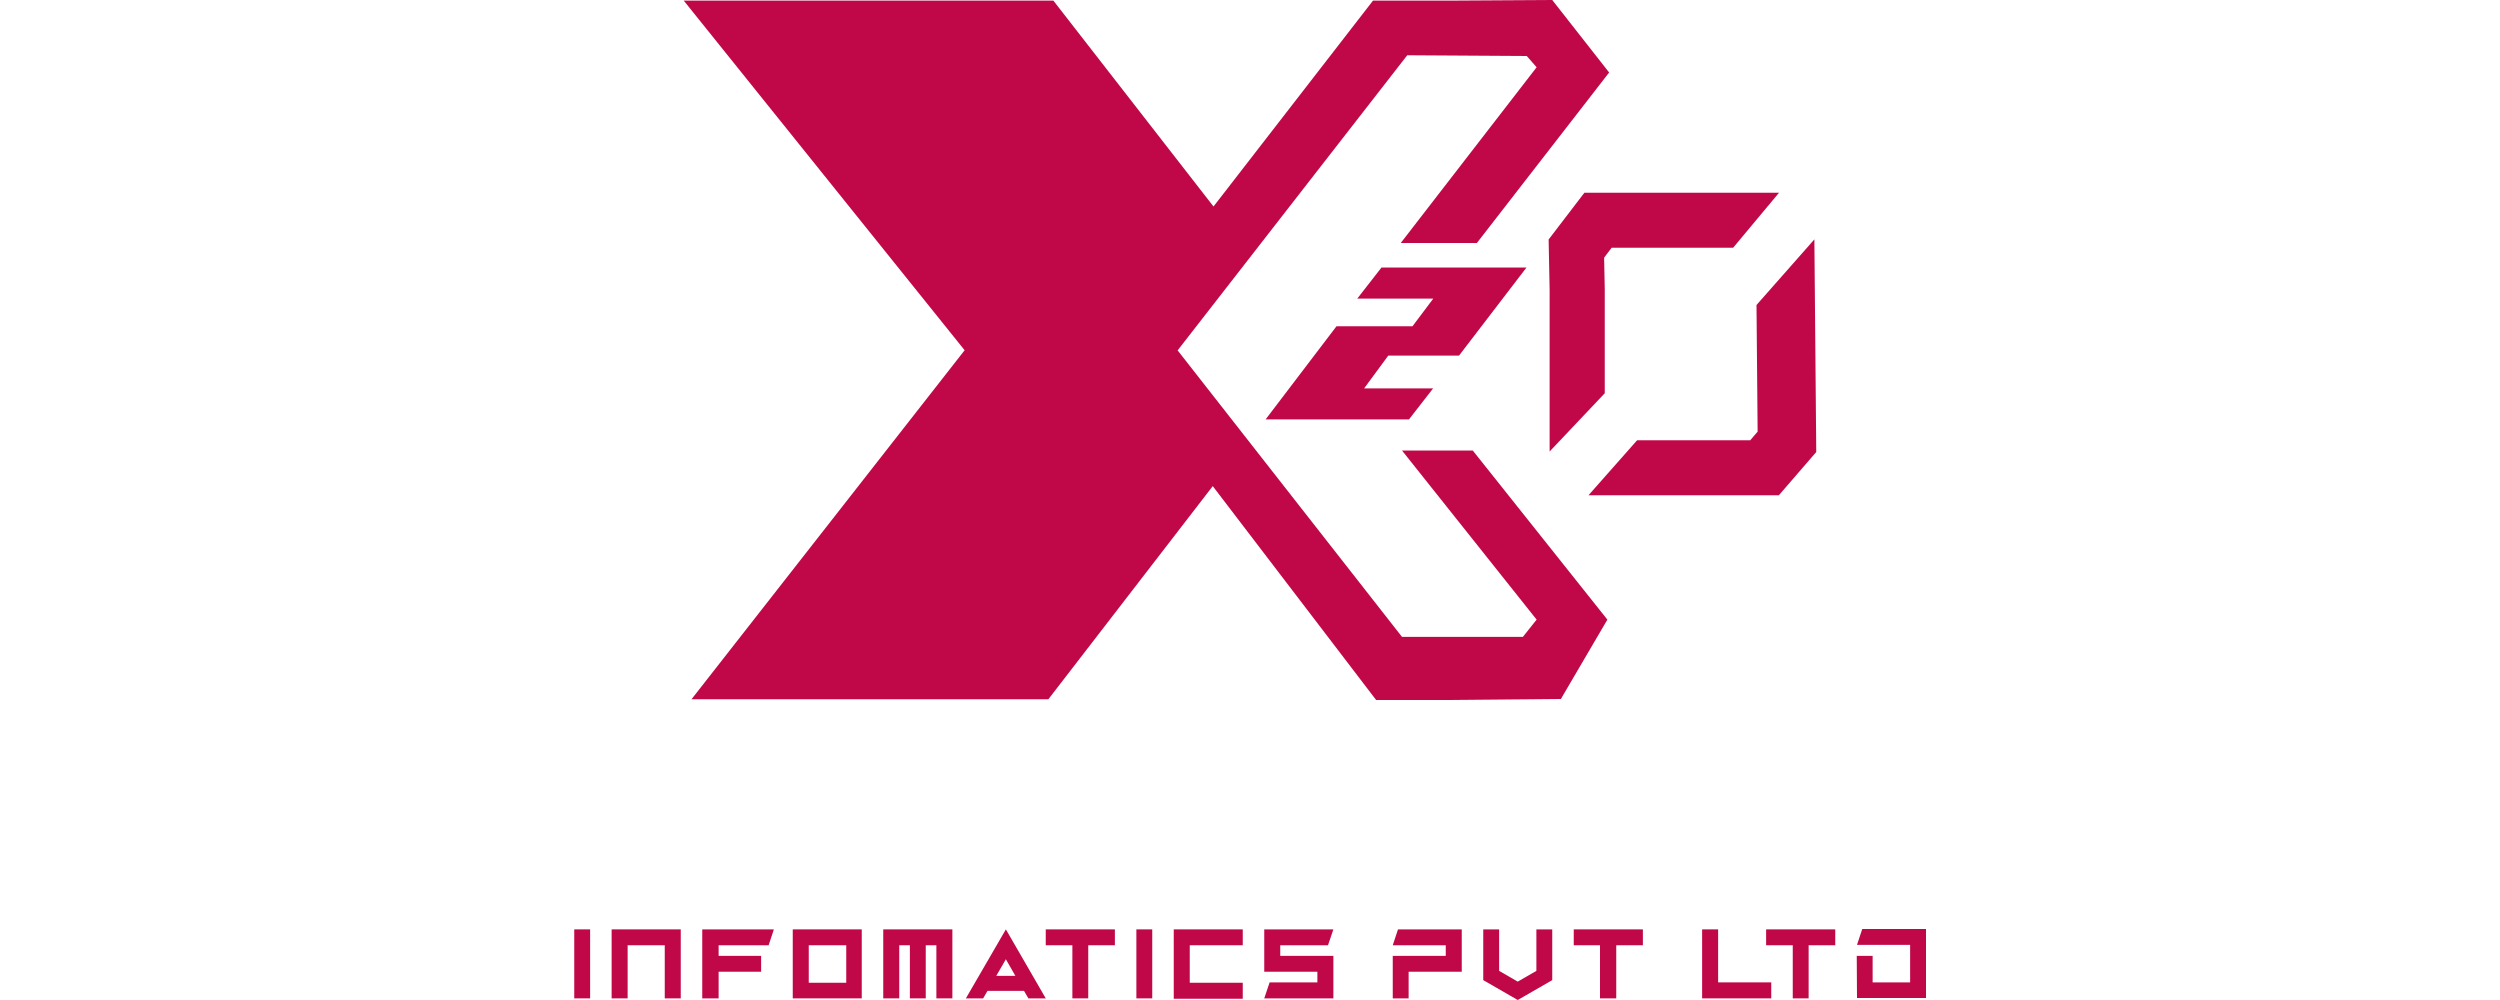 <svg xmlns="http://www.w3.org/2000/svg" viewBox="0 0 200 80"><defs><style>.cls-1{fill:#c00848;}.cls-2{fill:none;}</style></defs><g id="Layer_2" data-name="Layer 2"><g id="Layer_1-2" data-name="Layer 1"><polygon class="cls-1" points="112.16 36.04 122.93 49.57 121.83 50.95 112.16 50.95 94.21 28.03 112.58 4.42 122.14 4.48 122.93 5.38 112.06 19.44 118.15 19.44 128.73 5.8 124.18 0 115.93 0.05 109.84 0.05 97.08 16.52 84.27 0.05 76.17 0.05 69.95 0.05 67.13 0.05 63.74 0.05 54.7 0.05 77.17 28.02 55.32 55.94 64.36 55.94 67.75 55.94 70.58 55.94 76.79 55.94 83.87 55.94 97.02 38.89 110.09 56 115.93 56 124.87 55.92 128.59 49.57 117.82 36.04 112.16 36.04"/><path class="cls-1" d="M116.72,28.45h-5.66l-1.93,2.62h5.52l-1.93,2.48H101.25l5.67-7.45H113l1.66-2.21h-6.08l1.94-2.49h11.6Z"/><polygon class="cls-1" points="123.97 36.12 128.38 31.46 128.38 23.1 128.33 20.61 128.93 19.82 138.65 19.82 142.32 15.42 126.75 15.42 123.89 19.16 123.97 23.21 123.97 36.12"/><polygon class="cls-1" points="140.52 24.4 140.61 34.53 140.02 35.22 130.97 35.22 127.08 39.62 142.31 39.62 145.3 36.16 145.15 19.15 140.52 24.4"/><path class="cls-1" d="M47.21,79.87H45.94V74.35h1.27Z"/><path class="cls-1" d="M50.21,75.62v4.25H48.93V74.35h5.53v5.52H53.18V75.62Z"/><path class="cls-1" d="M61.91,74.35l-.42,1.27h-4v.85h3.4v1.27h-3.4v2.13H56.18V74.35Z"/><path class="cls-1" d="M63.42,74.35h5.52v5.52H63.42Zm1.28,1.27v3h3v-3Z"/><path class="cls-1" d="M71.94,75.62v4.25H70.66V74.35h5.53v5.52H74.91V75.62h-.85v4.25H72.79V75.62Z"/><path class="cls-1" d="M81.92,79.27H79l-.35.6H77.27l3.2-5.52,3.19,5.52H82.27Zm-.69-1.2-.76-1.33-.77,1.33Z"/><path class="cls-1" d="M87.06,75.62v4.25H85.79V75.62H83.66V74.35h5.53v1.27Z"/><path class="cls-1" d="M92.18,79.87H90.91V74.35h1.27Z"/><path class="cls-1" d="M99.42,74.35v1.27H95.18v3h4.24v1.28H93.9V74.35Z"/><path class="cls-1" d="M106.67,74.35l-.43,1.27h-3.82v.85h4.25v3.4h-5.53l.43-1.28h3.82v-.85h-4.25V74.35Z"/><path class="cls-1" d="M112.69,77.74v2.13h-1.27v-3.4h4.24v-.85h-4.24l.42-1.27h5.1v3.39Z"/><path class="cls-1" d="M118.66,74.35h1.27v3.32l1.49.86,1.49-.86V74.35h1.27v4.06L121.42,80l-2.76-1.59Z"/><path class="cls-1" d="M129.3,75.62v4.25H128V75.62H125.9V74.35h5.53v1.27Z"/><path class="cls-1" d="M136.17,74.35h1.28v4.24h4.25v1.28h-5.53Z"/><path class="cls-1" d="M144.69,75.62v4.25h-1.27V75.62h-2.13V74.35h5.53v1.27Z"/><path class="cls-1" d="M148.54,76.47h1.27v2.12h3v-3h-4.25l.42-1.27h5.1v5.52h-5.52Z"/><rect class="cls-2" width="200" height="80"/></g></g></svg>